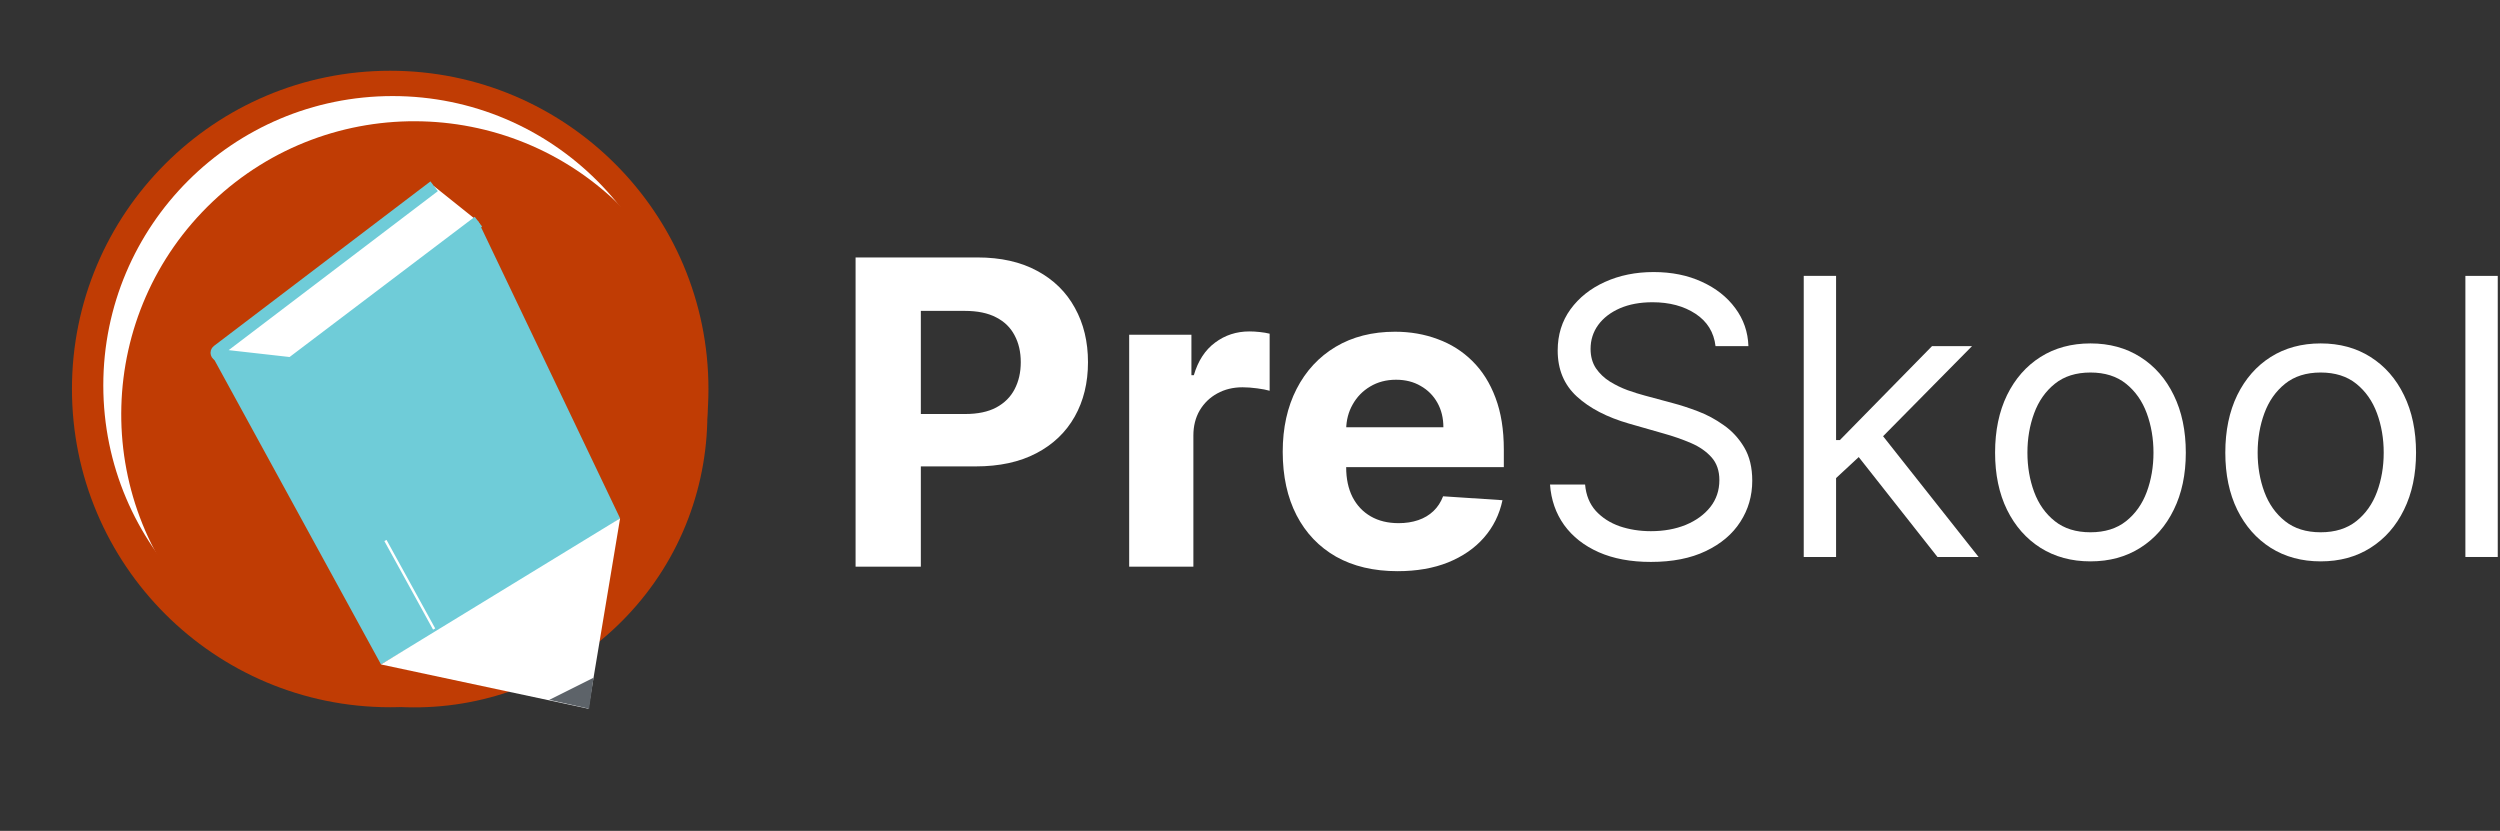 <svg width="1020" height="339" viewBox="0 0 1020 339" fill="none" xmlns="http://www.w3.org/2000/svg">
<rect x="0" y="0" width="1020" height="339" fill="#333333" stroke="none"/>
<circle cx="159.202" cy="158.71" r="129.843" fill="#c03c04"/>
<circle cx="160.185" cy="157.234" r="118.039" fill="white"/>
<circle cx="169.038" cy="169.038" r="119.572" transform="rotate(-43.451 169.038 169.038)" fill="#c03c04"/>
<path d="M179.194 263.87L253 211.483L195.194 90.451L112.097 144.596L179.194 263.87Z" fill="#6FCCD8"/>
<path d="M177.129 76L88.794 143.135C88.076 143.68 88.391 144.823 89.287 144.924L118.468 148.213C118.723 148.242 118.979 148.171 119.183 148.017L195.193 90.452" fill="white"/>
<path d="M177.129 76L88.794 143.135C88.076 143.68 88.391 144.823 89.287 144.924L118.468 148.213C118.723 148.242 118.979 148.171 119.183 148.017L195.193 90.452" stroke="#6FCCD8" stroke-width="5"/>
<path d="M86 144.171L155.452 271.096L177.129 258.451L118.674 146.995L86 144.171Z" fill="#6FCCD8"/>
<path d="M157.258 220.516L177.129 256.644" stroke="url(#paint0_linear_45_7826)"/>
<path d="M155.452 271.096L253 211.483L240.059 289.16L155.452 271.096Z" fill="white"/>
<path d="M224.097 285.548L242.161 276.515L240.355 289.16L224.097 285.548Z" fill="#5D6369"/>
<path d="M349.077 231.19V105.038H398.764C408.316 105.038 416.453 106.866 423.177 110.521C429.9 114.134 435.024 119.165 438.55 125.612C442.117 132.018 443.9 139.41 443.9 147.787C443.9 156.164 442.096 163.556 438.489 169.962C434.881 176.368 429.654 181.358 422.808 184.931C416.002 188.503 407.762 190.29 398.087 190.29H366.418V168.915H393.783C398.907 168.915 403.13 168.032 406.45 166.266C409.812 164.46 412.313 161.975 413.953 158.813C415.633 155.61 416.474 151.935 416.474 147.787C416.474 143.598 415.633 139.944 413.953 136.823C412.313 133.661 409.812 131.217 406.45 129.493C403.089 127.727 398.825 126.844 393.66 126.844H375.703V231.19H349.077Z" fill="white"/>
<path d="M460.703 231.19V136.576H486.1V153.085H487.084C488.806 147.212 491.696 142.777 495.755 139.779C499.813 136.741 504.487 135.221 509.775 135.221C511.087 135.221 512.502 135.303 514.018 135.468C515.535 135.632 516.868 135.858 518.015 136.145V159.429C516.786 159.06 515.084 158.731 512.911 158.444C510.739 158.156 508.75 158.012 506.947 158.012C503.093 158.012 499.649 158.854 496.616 160.538C493.623 162.18 491.245 164.48 489.482 167.437C487.761 170.393 486.9 173.802 486.9 177.662V231.19H460.703Z" fill="white"/>
<path d="M570.208 233.038C560.492 233.038 552.129 231.067 545.119 227.125C538.15 223.142 532.779 217.516 529.007 210.247C525.236 202.938 523.35 194.293 523.35 184.315C523.35 174.582 525.236 166.041 529.007 158.69C532.779 151.339 538.088 145.611 544.934 141.504C551.822 137.398 559.898 135.344 569.163 135.344C575.394 135.344 581.195 136.35 586.566 138.363C591.977 140.334 596.692 143.311 600.709 147.294C604.768 151.278 607.924 156.288 610.179 162.324C612.434 168.32 613.561 175.342 613.561 183.391V190.598H533.804V174.336H588.902C588.902 170.558 588.083 167.211 586.443 164.295C584.803 161.38 582.528 159.101 579.617 157.458C576.747 155.774 573.406 154.932 569.593 154.932C565.617 154.932 562.091 155.856 559.016 157.704C555.983 159.511 553.605 161.955 551.883 165.034C550.161 168.073 549.28 171.461 549.239 175.198V190.659C549.239 195.341 550.1 199.385 551.822 202.794C553.585 206.202 556.065 208.83 559.262 210.678C562.46 212.526 566.252 213.45 570.639 213.45C573.549 213.45 576.214 213.04 578.633 212.218C581.052 211.397 583.122 210.165 584.844 208.522C586.566 206.88 587.878 204.868 588.779 202.486L613.008 204.087C611.778 209.919 609.257 215.011 605.444 219.364C601.673 223.675 596.794 227.043 590.809 229.466C584.864 231.847 577.998 233.038 570.208 233.038Z" fill="white"/>
<path d="M699.938 141.235C699.267 135.561 696.546 131.156 691.776 128.02C687.006 124.884 681.154 123.316 674.222 123.316C669.154 123.316 664.719 124.137 660.917 125.78C657.153 127.423 654.209 129.681 652.085 132.556C649.997 135.43 648.954 138.697 648.954 142.355C648.954 145.417 649.681 148.048 651.134 150.251C652.625 152.416 654.526 154.227 656.836 155.683C659.147 157.101 661.569 158.277 664.104 159.211C666.638 160.107 668.967 160.835 671.092 161.395L682.72 164.531C685.701 165.314 689.018 166.397 692.67 167.778C696.36 169.16 699.882 171.045 703.236 173.434C706.628 175.786 709.423 178.81 711.622 182.506C713.821 186.202 714.92 190.738 714.92 196.113C714.92 202.31 713.299 207.91 710.056 212.913C706.851 217.915 702.155 221.891 695.969 224.84C689.819 227.789 682.347 229.264 673.551 229.264C665.352 229.264 658.253 227.939 652.252 225.288C646.289 222.638 641.593 218.942 638.165 214.201C634.773 209.459 632.854 203.953 632.406 197.681H646.718C647.09 202.012 648.544 205.596 651.078 208.433C653.65 211.233 656.892 213.323 660.805 214.705C664.756 216.049 669.005 216.721 673.551 216.721C678.844 216.721 683.595 215.862 687.807 214.145C692.018 212.39 695.354 209.963 697.814 206.865C700.273 203.729 701.503 200.071 701.503 195.889C701.503 192.081 700.441 188.983 698.317 186.594C696.192 184.204 693.397 182.263 689.931 180.77C686.465 179.277 682.72 177.97 678.695 176.85L664.607 172.818C655.662 170.242 648.581 166.565 643.364 161.787C638.146 157.008 635.537 150.755 635.537 143.027C635.537 136.606 637.27 131.006 640.736 126.228C644.239 121.412 648.935 117.679 654.824 115.028C660.75 112.34 667.365 110.997 674.669 110.997C682.049 110.997 688.608 112.322 694.348 114.972C700.087 117.586 704.634 121.169 707.988 125.724C711.379 130.278 713.168 135.449 713.355 141.235H699.938Z" fill="white"/>
<path d="M748.224 195.889L748.001 179.538H750.684L788.251 141.235H804.575L764.548 181.778H763.43L748.224 195.889ZM735.926 227.248V112.564H749.119V227.248H735.926ZM790.487 227.248L756.945 184.69L766.337 175.506L807.258 227.248H790.487Z" fill="white"/>
<path d="M852.904 229.04C845.152 229.04 838.35 227.192 832.499 223.496C826.685 219.8 822.138 214.63 818.858 207.985C815.616 201.34 813.995 193.575 813.995 184.69C813.995 175.73 815.616 167.909 818.858 161.227C822.138 154.544 826.685 149.355 832.499 145.659C838.35 141.963 845.152 140.115 852.904 140.115C860.656 140.115 867.439 141.963 873.253 145.659C879.104 149.355 883.651 154.544 886.893 161.227C890.173 167.909 891.812 175.73 891.812 184.69C891.812 193.575 890.173 201.34 886.893 207.985C883.651 214.63 879.104 219.8 873.253 223.496C867.439 227.192 860.656 229.04 852.904 229.04ZM852.904 217.169C858.792 217.169 863.637 215.657 867.439 212.633C871.24 209.609 874.054 205.633 875.88 200.705C877.706 195.777 878.619 190.439 878.619 184.69C878.619 178.941 877.706 173.583 875.88 168.618C874.054 163.653 871.24 159.64 867.439 156.579C863.637 153.518 858.792 151.987 852.904 151.987C847.015 151.987 842.17 153.518 838.369 156.579C834.567 159.64 831.754 163.653 829.927 168.618C828.101 173.583 827.188 178.941 827.188 184.69C827.188 190.439 828.101 195.777 829.927 200.705C831.754 205.633 834.567 209.609 838.369 212.633C842.17 215.657 847.015 217.169 852.904 217.169Z" fill="white"/>
<path d="M946.835 229.04C939.083 229.04 932.282 227.192 926.431 223.496C920.617 219.8 916.07 214.63 912.79 207.985C909.548 201.34 907.927 193.575 907.927 184.69C907.927 175.73 909.548 167.909 912.79 161.227C916.07 154.544 920.617 149.355 926.431 145.659C932.282 141.963 939.083 140.115 946.835 140.115C954.587 140.115 961.37 141.963 967.184 145.659C973.036 149.355 977.582 154.544 980.825 161.227C984.104 167.909 985.744 175.73 985.744 184.69C985.744 193.575 984.104 201.34 980.825 207.985C977.582 214.63 973.036 219.8 967.184 223.496C961.37 227.192 954.587 229.04 946.835 229.04ZM946.835 217.169C952.724 217.169 957.569 215.657 961.37 212.633C965.172 209.609 967.986 205.633 969.812 200.705C971.638 195.777 972.551 190.439 972.551 184.69C972.551 178.941 971.638 173.583 969.812 168.618C967.986 163.653 965.172 159.64 961.37 156.579C957.569 153.518 952.724 151.987 946.835 151.987C940.947 151.987 936.102 153.518 932.3 156.579C928.499 159.64 925.685 163.653 923.859 168.618C922.033 173.583 921.12 178.941 921.12 184.69C921.12 190.439 922.033 195.777 923.859 200.705C925.685 205.633 928.499 209.609 932.3 212.633C936.102 215.657 940.947 217.169 946.835 217.169Z" fill="white"/>
<path d="M1019.08 112.564V227.248H1005.88V112.564H1019.08Z" fill="white"/>
<defs>
<linearGradient id="paint0_linear_45_7826" x1="167.194" y1="220.516" x2="167.194" y2="256.644" gradientUnits="userSpaceOnUse">
<stop stop-color="white"/>
<stop offset="1" stop-color="white"/>
</linearGradient>
</defs>
</svg>
